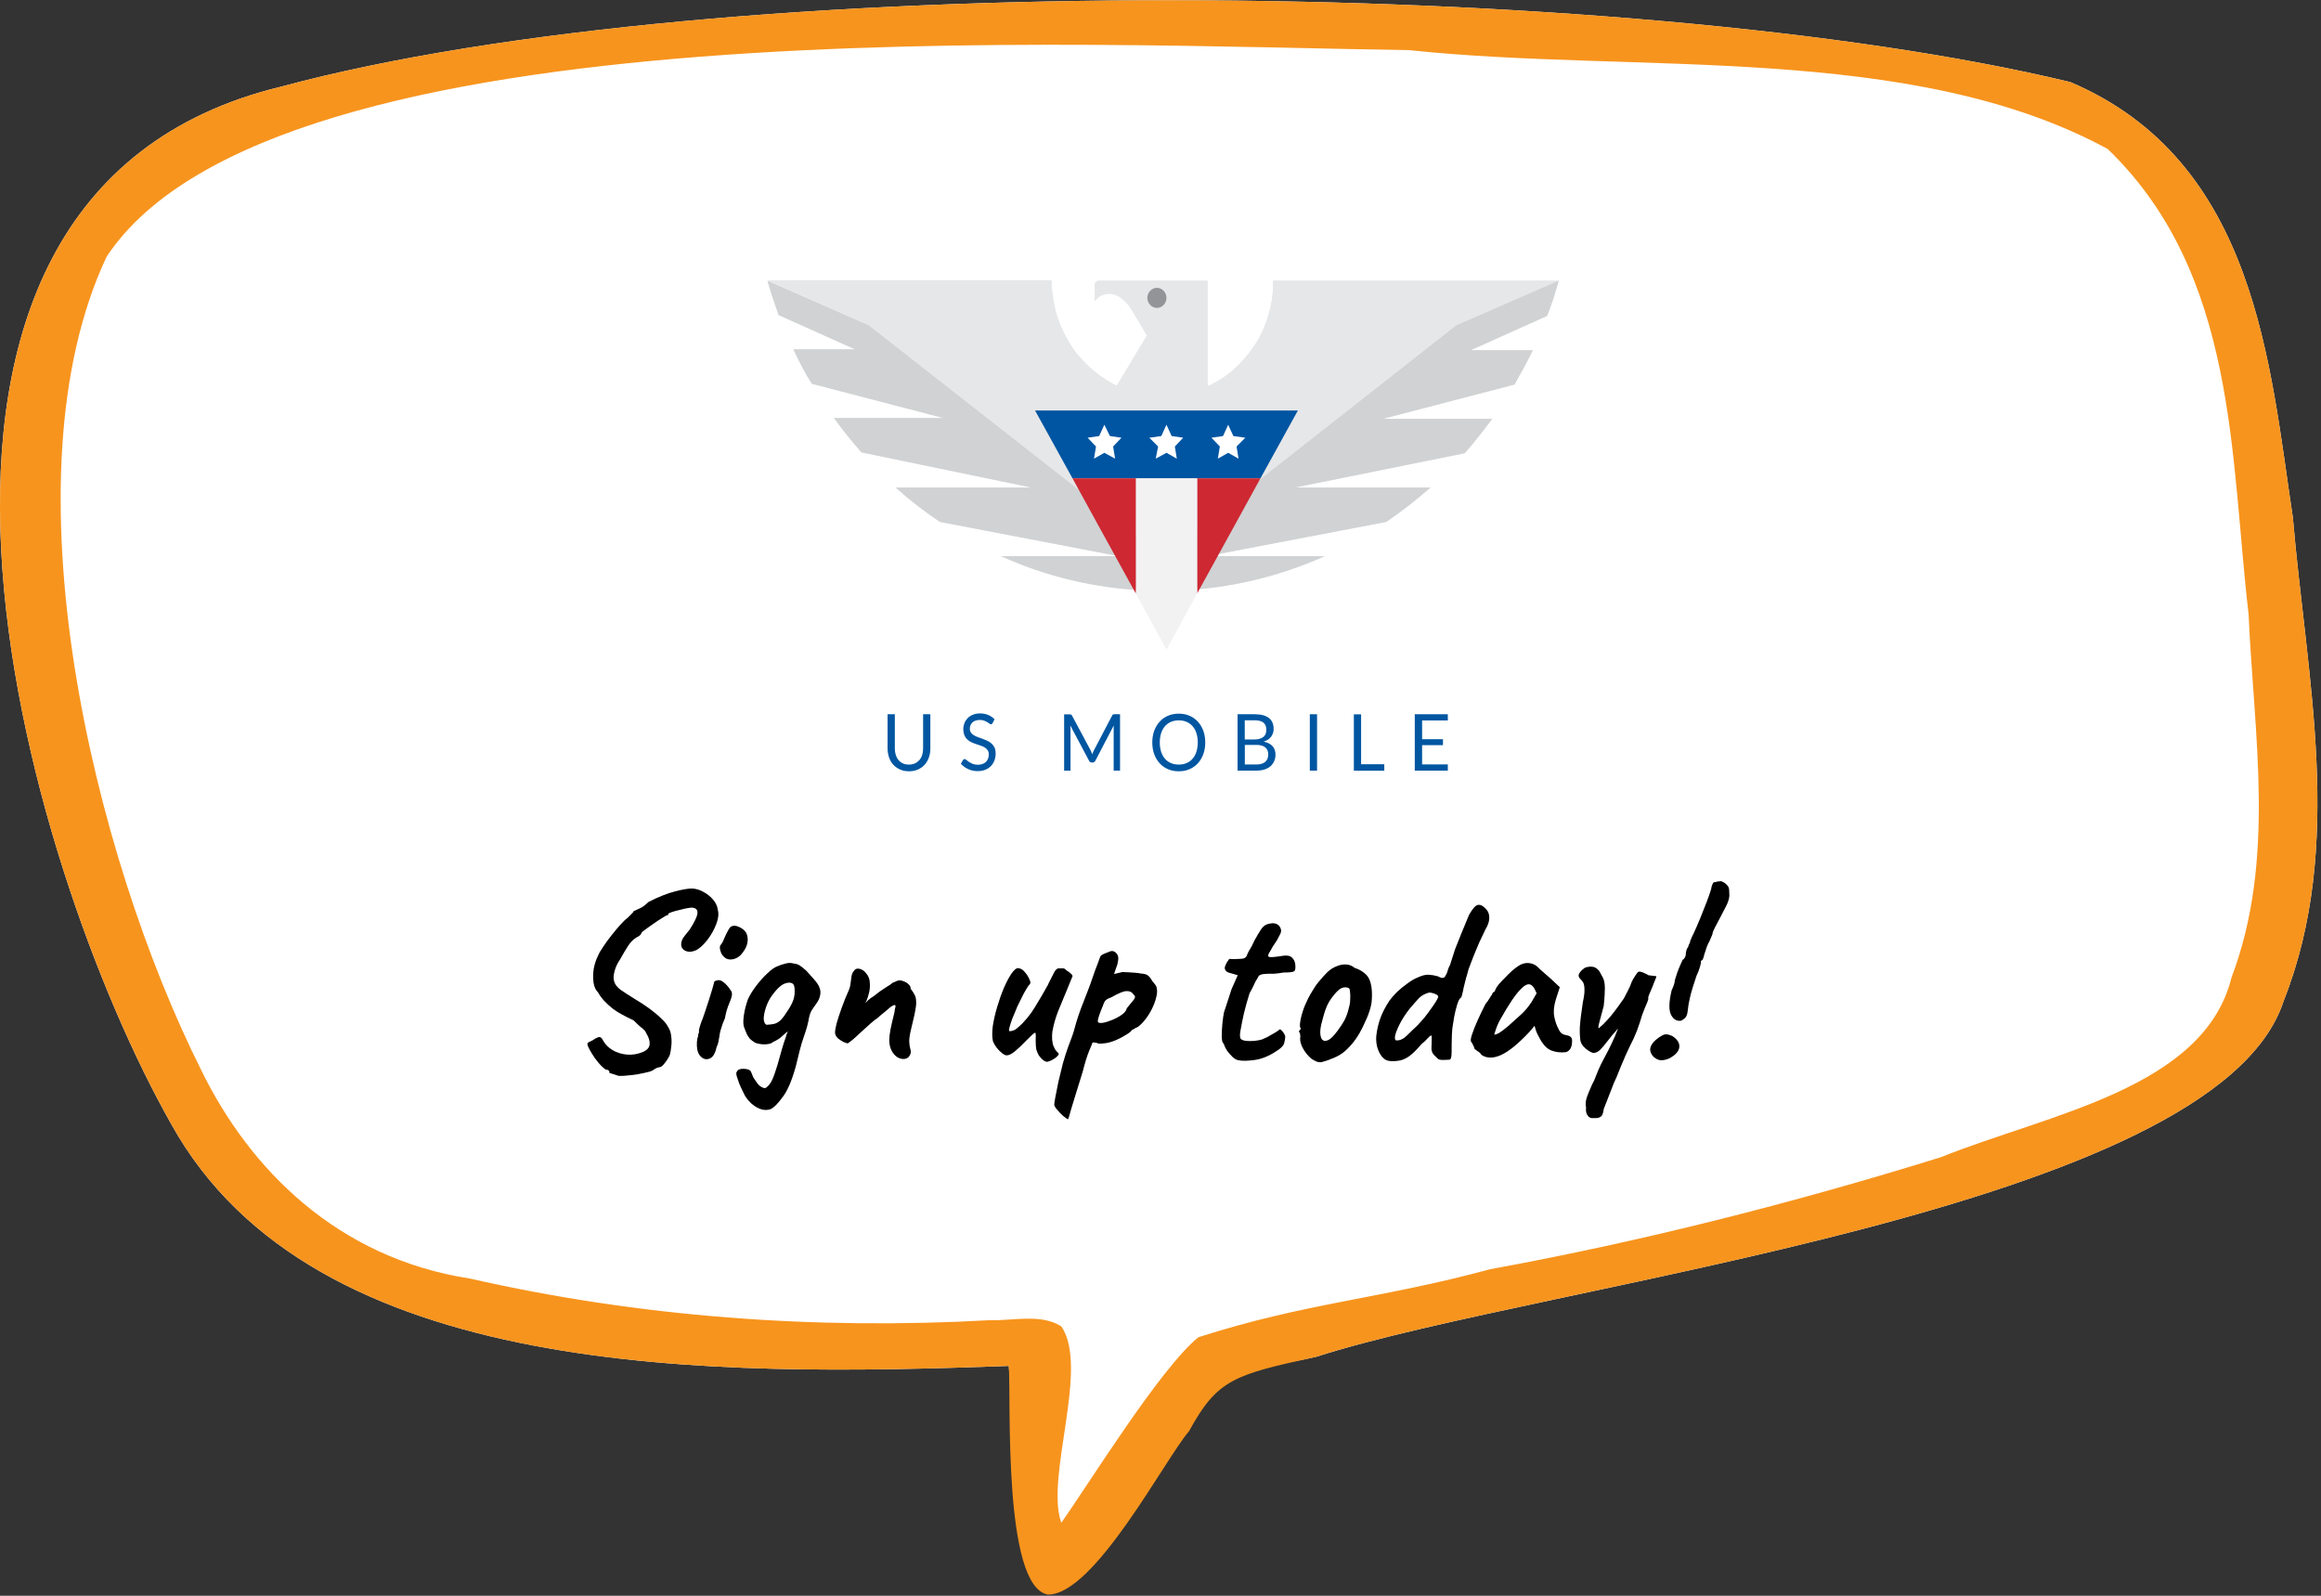 <svg width="432" height="297" viewBox="0 0 432 297" fill="none" xmlns="http://www.w3.org/2000/svg">
<rect x="0" y="0" width="432" height="297" fill="#333333" stroke="none"/>
<path d="M426.757 96.284C422.46 67.985 420.02 30.024 385.345 15.277C303.059 -4.516 133.728 -5.82 52.385 16.114C-32.161 36.486 4.64 161.202 31.919 209.293C58.479 257.04 132.739 256.216 187.761 254.222C188.21 260.561 189.558 285.007 197.957 286.57C206.611 286.73 209.35 274.47 213.737 269.448C219.142 255.403 229.772 255.871 244.894 252.548C287.788 238.712 412.309 225.246 425.02 186.362C436.519 157.361 429.287 126.072 426.757 96.284Z" fill="white"/>
<path d="M426.757 96.284C422.46 67.985 420.02 30.024 385.345 15.277C303.059 -4.516 133.728 -5.82 52.385 16.114C-32.161 36.486 4.64 161.202 31.919 209.293C58.479 257.04 132.739 256.216 187.761 254.222C188.21 260.561 186.623 295.211 195.022 296.775C203.676 296.935 216.923 271.399 221.31 266.377C226.6 256.653 229.772 255.871 244.894 252.548C287.788 238.712 412.309 225.246 425.02 186.362C436.519 157.361 429.287 126.072 426.757 96.284ZM415.349 181.918C410.213 202.634 381.288 207.312 361.225 215.386C333.827 223.88 305.949 230.994 277.353 236.226C256.886 241.777 243.049 242.448 223.047 248.886C215.935 254.647 202.508 276.415 197.538 283.407C194.483 274.951 202.823 254.542 197.538 246.861C193.75 244.436 188.495 245.851 184.078 245.716C151.829 247.525 118.965 245.125 87.524 237.974C62.791 234.17 46.426 217.565 37.458 199.175C17.336 159.048 0.463 88.874 19.851 47.761C51.098 0.556 203.002 8.508 262.291 9.332C304.527 13.813 355.551 7.794 392.292 27.722C416.486 51.048 415.094 85.132 418.523 114.316C419.511 136.817 423.643 160.032 415.349 181.918Z" fill="#F7941D"/>
<rect width="308" height="132" transform="translate(62 31.857)" fill="white"/>
<path d="M290.113 52.242L271.733 60.269C271.733 60.269 290.038 52.32 290.038 52.242H237.048H236.974C236.974 52.632 236.974 52.944 236.974 53.333C236.899 55.204 236.603 56.996 236.084 58.633C235.417 60.971 234.38 63.153 232.971 65.023C231.119 67.673 228.673 69.933 225.783 71.414C225.708 71.414 225.634 71.492 225.634 71.492C225.486 71.57 225.338 71.648 225.116 71.726H225.041C224.893 71.804 224.893 71.804 224.819 71.804C224.819 71.804 224.819 71.804 224.745 71.804V52.242H222.67H213.554H207.403H204.512C204.142 52.242 203.771 52.554 203.771 52.944V53.567V56.061C204.364 55.204 205.327 54.658 206.439 54.658C207.032 54.658 207.625 54.814 208.07 55.126C208.144 55.126 208.218 55.204 208.292 55.204C208.514 55.36 208.662 55.516 208.811 55.593C209.404 56.061 209.922 56.607 210.367 57.23L211.405 58.945L213.48 62.452L207.847 71.804C207.551 71.648 207.328 71.57 206.958 71.336C204.142 69.777 201.696 67.595 199.769 64.945C198.435 62.997 197.397 60.893 196.656 58.555C196.211 56.918 195.915 55.282 195.767 53.489C195.767 53.022 195.693 52.554 195.693 52.164H142.924L161.082 60.191L142.85 52.242C143.443 54.424 144.184 56.529 144.925 58.633L159.155 65.023H147.667C148.705 67.206 149.817 69.388 151.077 71.414L175.608 77.804H155.227C156.857 80.064 158.562 82.169 160.341 84.195L191.987 90.741H166.714C169.308 93.079 172.051 95.183 174.941 97.132L208.292 103.522H186.354C194.803 107.341 203.919 109.523 213.554 109.913H216.444H219.335C228.969 109.523 238.159 107.263 246.534 103.522H224.597L258.022 97.132C260.912 95.183 263.654 93.001 266.248 90.741H240.976L272.622 84.351C274.401 82.325 276.105 80.142 277.736 77.96H257.355L281.886 71.57C283.072 69.466 284.258 67.361 285.295 65.179H273.734L287.963 58.789C288.853 56.529 289.52 54.424 290.113 52.242Z" fill="#E6E7E8"/>
<ellipse cx="215.258" cy="55.906" rx="2.816" ry="2.962" fill="#929497"/>
<path fill-rule="evenodd" clip-rule="evenodd" d="M236.974 52.242H237.048H290.113C290.113 52.32 271.807 60.269 271.807 60.269L271.214 60.503L270.695 60.893L216.444 103.444L162.194 60.815L161.675 60.425L161.082 60.191L142.924 52.164H195.693C195.693 52.35 195.71 52.554 195.727 52.767C195.747 53 195.767 53.245 195.767 53.489C195.915 55.282 196.212 56.918 196.656 58.555C197.397 60.893 198.435 62.997 199.769 64.945C201.696 67.595 204.142 69.777 206.958 71.336C207.205 71.492 207.386 71.578 207.567 71.665C207.658 71.708 207.748 71.752 207.847 71.804L213.48 62.452L211.405 58.945L210.367 57.23C209.922 56.607 209.404 56.061 208.811 55.593C208.728 55.55 208.644 55.481 208.548 55.402C208.473 55.34 208.389 55.272 208.292 55.204C208.255 55.204 208.218 55.184 208.181 55.165C208.144 55.145 208.107 55.126 208.07 55.126C207.625 54.814 207.032 54.658 206.439 54.658C205.327 54.658 204.364 55.204 203.771 56.061V53.567V52.944C203.771 52.554 204.142 52.242 204.512 52.242H207.403H213.554H222.67H224.745V71.804H224.819C224.893 71.804 224.893 71.804 225.042 71.726H225.116C225.338 71.648 225.486 71.57 225.634 71.492C225.634 71.492 225.709 71.414 225.783 71.414C228.673 69.933 231.119 67.673 232.972 65.023C234.38 63.153 235.417 60.971 236.084 58.633C236.603 56.996 236.9 55.204 236.974 53.333V52.242ZM217.111 55.438C217.111 54.424 216.296 53.567 215.333 53.567C214.369 53.567 213.554 54.424 213.554 55.438C213.554 56.451 214.369 57.308 215.333 57.308C216.296 57.308 217.111 56.451 217.111 55.438Z" fill="#E6E7E8"/>
<path d="M290.113 52.242L271.733 60.269L271.14 60.503L270.621 60.893L216.444 103.444L162.119 60.893L161.601 60.503L161.008 60.269L142.85 52.242C143.443 54.424 144.184 56.529 144.925 58.633L159.155 65.023H147.667C148.705 67.206 149.817 69.388 151.077 71.414L175.608 77.804H155.227C156.857 80.064 158.562 82.169 160.341 84.195L191.987 90.741H166.714C169.308 93.079 172.051 95.183 174.941 97.132L208.292 103.522H186.354C194.803 107.341 203.919 109.523 213.554 109.913H216.444H219.335C228.969 109.523 238.159 107.263 246.534 103.522H224.597L258.022 97.132C260.912 95.183 263.654 93.001 266.248 90.741H240.976L272.622 84.351C274.401 82.325 276.105 80.142 277.736 77.96H257.355L281.886 71.57C283.072 69.466 284.258 67.361 285.295 65.179H273.734L287.963 58.789C288.853 56.529 289.52 54.424 290.113 52.242Z" fill="#D0D2D3"/>
<path d="M222.818 76.402H217.111H210.737H192.654L199.62 89.027H210.737H222.818H234.602L241.568 76.402H222.818Z" fill="#0055A2"/>
<path d="M234.602 89.027H222.818V110.459L229.339 98.613L234.602 89.027Z" fill="#CE2832"/>
<path d="M211.405 89.027V110.459L217.111 120.902L222.818 110.459V89.027H211.405Z" fill="#F2F2F2"/>
<path d="M210.737 89.027H199.62L204.882 98.613L211.405 110.459V89.027H210.737Z" fill="#CE2832"/>
<path d="M217.111 79.052L218.075 81.156L220.224 81.468L218.668 83.104L219.038 85.365L217.111 84.273L215.111 85.365L215.555 83.104L213.924 81.468L216.148 81.156L217.111 79.052Z" fill="white"/>
<path d="M228.599 79.052L229.562 81.156L231.786 81.468L230.155 83.104L230.526 85.365L228.599 84.273L226.672 85.365L227.043 83.104L225.486 81.468L227.636 81.156L228.599 79.052Z" fill="white"/>
<path d="M205.55 79.052L206.588 81.156L208.737 81.468L207.18 83.104L207.551 85.365L205.55 84.273L203.623 85.365L203.994 83.104L202.438 81.468L204.586 81.156L205.55 79.052Z" fill="white"/>
<path fill-rule="evenodd" clip-rule="evenodd" d="M184.62 134.743C184.664 134.696 184.709 134.649 184.753 134.571L185.109 133.87C184.768 133.511 184.368 133.246 183.908 133.059C183.449 132.872 182.945 132.779 182.382 132.779C181.892 132.779 181.448 132.872 181.062 133.028C180.677 133.184 180.351 133.402 180.099 133.667C179.847 133.932 179.639 134.244 179.506 134.587C179.373 134.93 179.298 135.288 179.298 135.662C179.298 136.13 179.373 136.519 179.506 136.831C179.639 137.158 179.817 137.423 180.04 137.626C180.262 137.844 180.514 138.016 180.796 138.14C181.077 138.265 181.374 138.39 181.67 138.483C181.896 138.567 182.122 138.641 182.341 138.713L182.341 138.713L182.342 138.713L182.343 138.713L182.344 138.713L182.346 138.714L182.346 138.714L182.346 138.714C182.413 138.736 182.479 138.758 182.545 138.779C182.826 138.873 183.078 138.982 183.301 139.122C183.523 139.263 183.701 139.434 183.834 139.637C183.968 139.839 184.042 140.104 184.042 140.416C184.042 140.697 183.997 140.962 183.908 141.195C183.819 141.429 183.686 141.632 183.508 141.803C183.33 141.975 183.123 142.099 182.871 142.193C182.619 142.286 182.337 142.333 182.011 142.333C181.626 142.333 181.299 142.271 181.033 142.162C180.766 142.053 180.544 141.928 180.351 141.803C180.158 141.679 179.995 141.554 179.877 141.445C179.743 141.336 179.639 141.273 179.536 141.273C179.476 141.273 179.417 141.305 179.358 141.336L179.358 141.336C179.343 141.351 179.326 141.367 179.31 141.382L179.31 141.382C179.277 141.414 179.244 141.445 179.224 141.476L178.839 142.146C179.224 142.567 179.669 142.894 180.203 143.144C180.736 143.393 181.314 143.518 181.967 143.518C182.5 143.518 182.974 143.44 183.389 143.268C183.805 143.097 184.16 142.863 184.442 142.567C184.724 142.271 184.946 141.928 185.094 141.523C185.242 141.117 185.316 140.681 185.316 140.229C185.316 139.808 185.242 139.434 185.109 139.138C184.961 138.842 184.783 138.592 184.56 138.39C184.323 138.187 184.071 138.016 183.79 137.875C183.508 137.751 183.212 137.626 182.915 137.517C182.619 137.408 182.322 137.299 182.041 137.205C181.744 137.096 181.492 136.987 181.27 136.847C181.033 136.706 180.855 136.535 180.721 136.348C180.588 136.145 180.514 135.912 180.514 135.615C180.514 135.382 180.558 135.179 180.632 134.976C180.721 134.774 180.84 134.602 180.988 134.462C181.136 134.322 181.329 134.197 181.566 134.119C181.803 134.041 182.07 133.994 182.367 133.994C182.678 133.994 182.96 134.041 183.182 134.119C183.404 134.213 183.597 134.306 183.76 134.4C183.923 134.509 184.056 134.602 184.16 134.68C184.264 134.758 184.368 134.805 184.442 134.805C184.516 134.805 184.575 134.774 184.62 134.743ZM170.286 142.084C169.96 142.224 169.59 142.302 169.175 142.302C168.76 142.302 168.389 142.224 168.078 142.099C167.752 141.944 167.47 141.741 167.248 141.476C167.025 141.211 166.847 140.884 166.729 140.525C166.61 140.151 166.551 139.746 166.551 139.309V132.934H165.202V139.309C165.202 139.917 165.306 140.478 165.484 140.993C165.662 141.507 165.928 141.959 166.269 142.333C166.625 142.707 167.04 143.003 167.529 143.222C168.018 143.44 168.567 143.549 169.189 143.549C169.812 143.549 170.36 143.44 170.85 143.222C171.339 143.003 171.754 142.707 172.095 142.333C172.436 141.959 172.702 141.507 172.88 140.993C173.073 140.478 173.162 139.917 173.162 139.309V132.934H171.813V139.309C171.813 139.761 171.754 140.167 171.635 140.525C171.517 140.899 171.339 141.211 171.116 141.476C170.879 141.725 170.612 141.944 170.286 142.084ZM203.222 140.19L203.222 140.19C203.248 140.256 203.274 140.323 203.296 140.385C203.341 140.245 203.385 140.12 203.444 139.995C203.489 139.871 203.548 139.746 203.622 139.621L207.002 133.168C207.061 133.059 207.12 132.981 207.195 132.966C207.254 132.934 207.358 132.934 207.476 132.934H208.469V143.424H207.284V135.709V135.382C207.284 135.319 207.287 135.261 207.291 135.202C207.295 135.144 207.298 135.085 207.298 135.023L203.874 141.585C203.756 141.803 203.593 141.912 203.385 141.912H203.192C202.985 141.912 202.822 141.803 202.703 141.585L199.205 135.008C199.22 135.132 199.235 135.257 199.235 135.382C199.235 135.446 199.239 135.506 199.243 135.564V135.564V135.564V135.564V135.564V135.565V135.565V135.565V135.565V135.565V135.565C199.246 135.619 199.25 135.672 199.25 135.725V143.44H198.064V132.95H199.057C199.176 132.95 199.264 132.966 199.339 132.981C199.398 133.012 199.472 133.075 199.531 133.184L202.985 139.637C203.029 139.746 203.089 139.871 203.148 139.995C203.17 140.057 203.196 140.123 203.222 140.189L203.222 140.189L203.222 140.19ZM223.974 140.354C224.211 139.699 224.329 138.967 224.329 138.187C224.329 137.392 224.211 136.675 223.974 136.021C223.737 135.366 223.396 134.805 222.966 134.322C222.536 133.854 222.017 133.48 221.409 133.215C220.802 132.95 220.12 132.825 219.394 132.825C218.667 132.825 218 132.95 217.393 133.215C216.785 133.48 216.266 133.839 215.836 134.322C215.406 134.805 215.065 135.366 214.828 136.021C214.591 136.675 214.472 137.408 214.472 138.187C214.472 138.982 214.591 139.699 214.828 140.354C215.065 141.008 215.406 141.569 215.836 142.053C216.266 142.536 216.785 142.894 217.393 143.159C217.985 143.424 218.667 143.549 219.394 143.549C220.135 143.549 220.802 143.424 221.409 143.159C222.017 142.894 222.536 142.52 222.966 142.053C223.396 141.569 223.737 141.008 223.974 140.354ZM222.936 138.187C222.936 137.548 222.847 136.971 222.684 136.457C222.521 135.943 222.284 135.506 221.973 135.163C221.661 134.805 221.291 134.54 220.861 134.353C220.431 134.166 219.942 134.072 219.394 134.072C218.86 134.072 218.371 134.166 217.941 134.353C217.511 134.54 217.126 134.82 216.829 135.163C216.518 135.522 216.281 135.958 216.118 136.457C215.955 136.971 215.866 137.548 215.866 138.187C215.866 138.826 215.955 139.403 216.118 139.917C216.281 140.432 216.518 140.853 216.829 141.211C217.141 141.569 217.511 141.834 217.941 142.022C218.371 142.209 218.86 142.302 219.394 142.302C219.927 142.302 220.416 142.209 220.861 142.022C221.291 141.834 221.676 141.569 221.973 141.211C222.284 140.853 222.521 140.432 222.684 139.917C222.847 139.403 222.936 138.826 222.936 138.187ZM230.347 132.934V143.424H233.905C234.453 143.424 234.957 143.346 235.387 143.206C235.817 143.066 236.188 142.863 236.484 142.598C236.78 142.333 237.003 142.006 237.166 141.647C237.329 141.289 237.403 140.884 237.403 140.432C237.403 139.793 237.21 139.263 236.84 138.857C236.469 138.452 235.921 138.187 235.194 138.031C235.521 137.938 235.787 137.798 236.025 137.642C236.247 137.486 236.454 137.299 236.603 137.096C236.751 136.894 236.869 136.66 236.944 136.426C237.018 136.192 237.062 135.943 237.062 135.678C237.062 135.241 236.988 134.867 236.855 134.524C236.721 134.181 236.499 133.901 236.217 133.667C235.936 133.433 235.565 133.246 235.12 133.122C234.676 132.997 234.142 132.934 233.534 132.934H230.347ZM231.696 137.626H233.475C233.86 137.626 234.187 137.579 234.468 137.501C234.75 137.408 234.972 137.299 235.165 137.143C235.343 136.987 235.491 136.8 235.565 136.582C235.654 136.364 235.698 136.114 235.698 135.849C235.698 135.241 235.521 134.789 235.165 134.493C234.809 134.213 234.261 134.057 233.519 134.057H231.681V137.626H231.696ZM231.696 142.286V138.639H233.846C234.587 138.639 235.135 138.795 235.506 139.107C235.876 139.419 236.054 139.839 236.054 140.385C236.054 140.665 236.025 140.915 235.936 141.149C235.847 141.382 235.713 141.585 235.535 141.757C235.357 141.928 235.135 142.053 234.854 142.146C234.572 142.24 234.246 142.286 233.86 142.286H231.696Z" fill="#0056A1"/>
<path d="M245.14 143.425H243.791V132.934H245.14V143.425Z" fill="#0056A1"/>
<path d="M253.337 142.24H257.651V143.44H251.989V132.95H253.337V142.24Z" fill="#0056A1"/>
<path d="M269.479 132.934V134.088H264.691V137.58H268.575V138.686H264.691V142.271H269.479V143.425H263.328V132.934H269.479Z" fill="#0056A1"/>
<path d="M312.946 189.96C312.14 190.112 311.507 189.763 311.046 188.915C310.586 188.036 310.615 186.505 311.133 184.323C311.305 183.96 311.449 183.611 311.564 183.278C311.679 182.914 311.737 182.626 311.737 182.414C311.852 182.02 311.996 181.565 312.169 181.05C312.37 180.505 312.571 180.005 312.773 179.55C312.974 179.065 313.118 178.747 313.205 178.596C313.32 178.596 313.435 178.489 313.55 178.277C313.694 178.065 313.766 177.853 313.766 177.641C313.766 177.399 313.809 177.126 313.895 176.823C314.01 176.52 314.126 176.308 314.241 176.186C314.241 176.035 314.298 175.868 314.413 175.686C314.528 175.504 314.586 175.353 314.586 175.232C314.586 175.11 314.615 175.004 314.672 174.913C314.759 174.823 314.802 174.716 314.802 174.595C315.061 174.11 315.392 173.398 315.795 172.459C316.226 171.489 316.644 170.474 317.047 169.413C317.478 168.352 317.838 167.413 318.126 166.595C318.414 165.776 318.557 165.276 318.557 165.095C318.615 164.852 318.701 164.625 318.816 164.413C318.932 164.201 319.104 164.125 319.334 164.185C319.45 164.094 319.622 164.049 319.852 164.049C320.083 164.019 320.255 164.004 320.37 164.004C320.37 164.004 320.5 164.064 320.759 164.185C321.018 164.307 321.248 164.488 321.45 164.731C321.68 164.943 321.809 165.231 321.838 165.595C321.867 165.958 321.881 166.322 321.881 166.686C321.853 167.261 321.651 167.913 321.277 168.64C320.903 169.368 320.486 170.171 320.025 171.05C319.737 171.625 319.45 172.171 319.162 172.686C318.903 173.201 318.773 173.519 318.773 173.641C318.773 173.762 318.716 173.944 318.601 174.186C318.485 174.429 318.356 174.732 318.212 175.095C318.039 175.398 317.867 175.762 317.694 176.186C317.55 176.611 317.421 177.005 317.306 177.368C317.19 177.702 317.133 177.914 317.133 178.005C317.104 178.126 317.061 178.247 317.003 178.368C316.975 178.489 316.903 178.611 316.788 178.732C316.672 178.732 316.6 178.823 316.572 179.005C316.572 179.156 316.572 179.232 316.572 179.232C316.572 179.353 316.5 179.641 316.356 180.096C316.241 180.52 316.039 181.035 315.752 181.641C315.205 183.247 314.816 184.535 314.586 185.505C314.356 186.445 314.212 187.248 314.154 187.914C314.097 188.642 313.938 189.142 313.679 189.415C313.42 189.657 313.176 189.839 312.946 189.96ZM310.658 197.006C310.053 197.248 309.55 197.355 309.147 197.324C308.744 197.324 308.298 197.127 307.809 196.733C307.233 196.127 307.032 195.521 307.204 194.915C307.406 194.279 307.924 193.672 308.758 193.097C309.334 192.703 309.751 192.506 310.01 192.506C310.298 192.475 310.715 192.581 311.262 192.824C312.241 193.46 312.672 194.172 312.557 194.96C312.442 195.718 311.809 196.4 310.658 197.006Z" fill="black"/>
<path d="M296.377 208.098C296.262 208.128 296.09 208.083 295.859 207.961C295.658 207.84 295.485 207.628 295.341 207.325C295.197 207.022 295.154 206.628 295.212 206.143C295.097 205.719 295.111 205.188 295.255 204.552C295.428 203.946 295.787 203.037 296.334 201.825C296.622 201.34 296.881 200.764 297.111 200.097C297.37 199.43 297.658 198.764 297.975 198.097C298.118 197.824 298.363 197.355 298.708 196.688C299.082 196.021 299.485 195.233 299.917 194.324C300.378 193.385 300.795 192.415 301.169 191.415C300.421 192.233 299.773 193.006 299.226 193.733C298.708 194.43 298.234 194.991 297.802 195.415C297.399 195.809 296.967 195.991 296.507 195.96C296.133 195.87 295.687 195.612 295.169 195.188C294.651 194.763 294.32 194.294 294.176 193.778C294.061 193.112 294.017 192.263 294.046 191.233C294.104 190.202 294.291 188.642 294.607 186.551C294.838 185.52 294.938 184.732 294.91 184.187C294.91 183.611 294.838 183.187 294.694 182.914C294.55 182.641 294.363 182.399 294.133 182.187C293.758 181.823 293.73 181.429 294.046 181.005C294.363 180.581 294.723 180.262 295.125 180.05C295.73 179.899 296.205 179.868 296.55 179.959C296.924 180.02 297.298 180.277 297.672 180.732C297.903 181.126 298.133 181.55 298.363 182.005C298.593 182.459 298.708 183.111 298.708 183.96C298.708 184.323 298.694 184.732 298.665 185.187C298.636 185.611 298.608 186.005 298.579 186.369C298.55 186.733 298.521 187.02 298.493 187.233C298.205 188.354 297.946 189.324 297.716 190.142C297.485 190.96 297.442 191.369 297.586 191.369C298.162 190.884 298.651 190.415 299.054 189.96C299.485 189.505 299.946 188.96 300.435 188.324C300.924 187.687 301.529 186.854 302.248 185.823C302.507 185.308 302.766 184.808 303.025 184.323C303.284 183.838 303.5 183.338 303.673 182.823C303.845 182.429 304.076 182.02 304.363 181.596C304.651 181.141 304.853 180.899 304.968 180.868C305.112 180.808 305.313 180.823 305.572 180.914C305.831 181.005 306.076 181.111 306.306 181.232C306.565 181.323 306.694 181.399 306.694 181.459C306.723 181.49 306.867 181.52 307.126 181.55C307.385 181.581 307.644 181.611 307.903 181.641C308.162 181.641 308.292 181.687 308.292 181.778C308.292 181.838 308.205 182.065 308.033 182.459C307.889 182.853 307.716 183.293 307.515 183.778C307.313 184.263 307.126 184.702 306.953 185.096C306.81 185.46 306.752 185.672 306.781 185.732C306.838 185.793 306.795 186.02 306.651 186.414C306.507 186.778 306.335 187.187 306.133 187.642C305.961 188.096 305.802 188.505 305.658 188.869C305.371 189.869 305.04 190.869 304.666 191.869C304.291 192.839 303.845 193.809 303.327 194.779C303.155 195.142 302.896 195.703 302.55 196.461C302.234 197.218 301.917 197.961 301.601 198.688C301.313 199.446 301.083 200.021 300.91 200.415C300.795 200.658 300.622 201.037 300.392 201.552C300.19 202.097 299.96 202.688 299.701 203.325C299.471 203.961 299.241 204.552 299.011 205.098C298.78 205.673 298.608 206.113 298.493 206.416C298.435 206.992 298.305 207.416 298.104 207.689C297.845 207.961 297.485 208.098 297.025 208.098C296.593 208.098 296.377 208.098 296.377 208.098Z" fill="black"/>
<path d="M275.73 196.324C275.615 196.082 275.356 195.839 274.953 195.597C274.579 195.354 274.392 195.172 274.392 195.051C274.392 194.93 274.32 194.748 274.176 194.506C274.061 194.233 273.946 194.036 273.831 193.915C273.687 193.733 273.73 193.294 273.961 192.597C274.191 191.869 274.536 190.99 274.997 189.96C275.457 188.93 275.961 187.884 276.507 186.823C276.738 186.581 276.968 186.263 277.198 185.869C277.428 185.475 277.601 185.217 277.716 185.096C277.716 184.975 277.759 184.869 277.846 184.778C277.932 184.657 278.033 184.596 278.148 184.596L278.493 183.869C278.551 183.747 278.723 183.505 279.011 183.141C279.328 182.778 279.702 182.384 280.134 181.959C280.565 181.505 280.997 181.081 281.429 180.687C281.889 180.293 282.263 180.005 282.551 179.823C283.155 179.399 283.774 179.202 284.407 179.232C285.069 179.262 285.63 179.474 286.091 179.868C286.177 179.959 286.364 180.141 286.652 180.414C286.968 180.687 287.314 180.99 287.688 181.323C288.091 181.656 288.436 181.959 288.724 182.232L290.321 183.732L289.587 186.005C289.213 187.217 289.112 188.278 289.285 189.187C289.458 190.096 289.731 190.884 290.105 191.551C290.249 191.884 290.436 192.142 290.666 192.324C290.926 192.506 291.256 192.627 291.659 192.687C291.89 192.718 292.105 192.809 292.307 192.96C292.508 193.112 292.609 193.354 292.609 193.687C292.609 194.415 292.48 194.945 292.221 195.279C291.99 195.582 291.731 195.763 291.444 195.824C290.494 195.945 289.587 195.839 288.724 195.506C287.861 195.172 287.084 194.309 286.393 192.915C286.278 192.733 286.119 192.4 285.918 191.915C285.745 191.399 285.645 191.066 285.616 190.915C285.501 191.066 285.342 191.263 285.141 191.506C284.968 191.718 284.796 191.915 284.623 192.096C282.58 194.278 280.824 195.703 279.357 196.37C277.918 197.006 276.709 196.991 275.73 196.324ZM278.105 192.551C278.306 192.581 278.623 192.475 279.054 192.233C279.486 191.96 280.062 191.521 280.781 190.915C281.76 190.036 282.565 189.308 283.198 188.733C283.832 188.157 284.45 187.414 285.055 186.505L286.004 184.869C285.717 184.172 285.458 183.717 285.227 183.505C284.997 183.293 284.767 183.187 284.537 183.187C284.163 183.187 283.716 183.444 283.198 183.96C282.68 184.444 282.091 185.172 281.429 186.141C280.795 187.081 280.076 188.263 279.27 189.687C278.896 190.354 278.608 191.005 278.407 191.642C278.205 192.248 278.105 192.551 278.105 192.551Z" fill="black"/>
<path d="M269.715 197.233C269.284 197.264 268.881 197.279 268.507 197.279C268.161 197.279 267.888 197.218 267.687 197.097C267.169 196.642 266.823 196.279 266.651 196.006C266.507 195.733 266.435 195.43 266.435 195.097C266.463 194.672 266.478 194.248 266.478 193.824C266.478 193.369 266.478 193.021 266.478 192.778C266.363 192.657 266.133 192.794 265.787 193.187C265.442 193.581 265.039 193.96 264.578 194.324C263.686 195.385 262.895 196.157 262.204 196.642C261.514 197.097 260.88 197.354 260.305 197.415C259.729 197.506 259.154 197.521 258.578 197.461C258.06 197.4 257.6 197.127 257.197 196.642C256.823 196.157 256.535 195.566 256.333 194.869C256.161 194.172 256.103 193.491 256.161 192.824C256.305 191.581 256.564 190.46 256.938 189.46C257.312 188.43 257.873 187.354 258.621 186.232C258.967 185.748 259.427 185.217 260.003 184.641C260.607 184.066 261.255 183.535 261.945 183.05C262.636 182.535 263.255 182.172 263.801 181.959C264.636 181.565 265.327 181.384 265.873 181.414C266.449 181.444 267.01 181.535 267.557 181.687C267.96 181.899 268.277 182.005 268.507 182.005C268.766 182.005 268.953 181.853 269.068 181.55C269.241 181.308 269.37 181.005 269.456 180.641C269.543 180.277 269.687 179.929 269.888 179.596L270.838 176.641C271.154 175.823 271.528 174.883 271.96 173.822C272.392 172.762 272.881 171.58 273.428 170.277C274.09 169.095 274.651 168.474 275.111 168.413C275.601 168.352 276.104 168.625 276.622 169.231C276.968 169.595 277.155 170.049 277.183 170.595C277.241 171.11 277.112 171.716 276.795 172.413C276.594 172.747 276.378 173.171 276.147 173.686C275.917 174.171 275.644 174.747 275.327 175.413C275.011 176.201 274.68 176.989 274.334 177.777C274.018 178.565 273.687 179.429 273.342 180.368C273.226 180.853 273.068 181.414 272.867 182.05C272.694 182.687 272.55 183.263 272.435 183.778C272.349 184.263 272.248 184.717 272.133 185.141C272.046 185.535 271.946 185.732 271.831 185.732C271.6 185.945 271.385 186.399 271.183 187.096C270.982 187.763 270.809 188.475 270.665 189.233C270.55 189.99 270.449 190.612 270.363 191.096C270.305 191.46 270.262 191.975 270.233 192.642C270.205 193.278 270.19 193.9 270.19 194.506C270.19 195.082 270.19 195.476 270.19 195.688C270.19 196.263 270.147 196.673 270.061 196.915C270.003 197.127 269.888 197.233 269.715 197.233ZM259.96 193.642C260.621 193.642 261.24 193.354 261.816 192.778C262.42 192.172 263.082 191.536 263.801 190.869C264.233 190.415 264.679 189.915 265.14 189.369C265.6 188.793 266.017 188.233 266.392 187.687C266.794 187.142 267.111 186.672 267.341 186.278C267.571 185.884 267.687 185.626 267.687 185.505C267.687 185.354 267.571 185.217 267.341 185.096C267.14 184.975 266.895 184.884 266.607 184.823C266.32 184.732 266.061 184.717 265.83 184.778C265.14 184.99 264.578 185.308 264.147 185.732C263.744 186.157 263.154 186.823 262.377 187.733C261.6 188.733 260.981 189.687 260.521 190.596C260.06 191.506 259.772 192.248 259.657 192.824C259.571 193.369 259.672 193.642 259.96 193.642Z" fill="black"/>
<path d="M245.917 197.688C245.543 197.718 245.24 197.673 245.01 197.552C244.78 197.461 244.492 197.309 244.147 197.097C243.514 196.582 242.981 195.945 242.55 195.188C242.147 194.43 241.96 193.794 241.988 193.278C242.046 193.006 242.046 192.763 241.988 192.551C241.96 192.339 241.945 192.233 241.945 192.233C241.773 192.081 241.715 191.99 241.773 191.96C241.83 191.9 241.873 191.809 241.902 191.687C242.132 191.627 242.161 191.46 241.988 191.187C241.902 190.945 241.945 190.399 242.118 189.551C242.319 188.672 242.578 187.854 242.895 187.096C243.039 186.763 243.24 186.323 243.499 185.778C243.787 185.232 244.104 184.687 244.449 184.141C244.794 183.566 245.111 183.111 245.399 182.778C246.032 182.02 246.593 181.399 247.082 180.914C247.6 180.429 248.176 180.065 248.809 179.823C249.384 179.58 249.96 179.474 250.536 179.505C251.14 179.535 251.672 179.747 252.133 180.141C252.824 180.353 253.442 180.687 253.989 181.141C254.536 181.565 254.91 182.172 255.111 182.96C255.342 183.838 255.414 184.884 255.327 186.096C255.27 187.278 254.78 188.808 253.86 190.687C253.313 191.869 252.766 192.824 252.219 193.551C251.701 194.279 251.068 194.976 250.32 195.642C249.773 196.127 249.068 196.551 248.205 196.915C247.341 197.279 246.579 197.536 245.917 197.688ZM249.672 190.824C250.046 190.278 250.334 189.748 250.536 189.233C250.766 188.718 250.982 188.005 251.183 187.096C251.269 186.763 251.313 186.354 251.313 185.869C251.341 185.384 251.327 184.945 251.269 184.551C251.241 184.126 251.14 183.899 250.967 183.869C250.593 183.717 250.205 183.717 249.802 183.869C249.428 183.99 248.982 184.354 248.464 184.96C248.003 185.505 247.629 186.02 247.341 186.505C247.082 186.96 246.838 187.52 246.607 188.187C246.406 188.824 246.176 189.657 245.917 190.687C245.686 191.687 245.672 192.491 245.874 193.097C246.104 193.703 246.535 193.869 247.169 193.597C247.802 193.324 248.636 192.4 249.672 190.824Z" fill="black"/>
<path d="M230.46 197.324C230.144 197.264 229.799 197.067 229.424 196.733C229.05 196.37 228.705 195.976 228.388 195.551C228.101 195.097 227.914 194.718 227.827 194.415C227.827 194.354 227.784 194.278 227.698 194.188C227.64 194.097 227.611 194.051 227.611 194.051C227.496 193.96 227.424 193.566 227.396 192.869C227.396 192.142 227.439 191.339 227.525 190.46C227.611 189.581 227.712 188.884 227.827 188.369C227.971 187.884 228.187 187.233 228.475 186.414C228.762 185.566 229.007 184.808 229.209 184.141L230.374 181.505L228.647 181.005C228.446 180.944 228.273 180.823 228.129 180.641C228.014 180.459 227.957 180.308 227.957 180.187C227.957 179.944 228.086 179.596 228.345 179.141C228.604 178.686 228.791 178.459 228.906 178.459C229.05 178.489 229.309 178.505 229.683 178.505C230.086 178.505 230.475 178.489 230.849 178.459C231.223 178.429 231.453 178.399 231.54 178.368C231.655 178.308 231.77 178.232 231.885 178.141C232 178.02 232.086 177.853 232.144 177.641C232.288 177.308 232.417 177.05 232.532 176.868C232.648 176.686 232.806 176.414 233.007 176.05C233.209 175.656 233.367 175.323 233.482 175.05C233.626 174.777 233.842 174.398 234.13 173.913C234.274 173.701 234.432 173.444 234.605 173.141C234.777 172.838 234.993 172.58 235.252 172.368C235.511 172.125 235.928 171.959 236.504 171.868C237.108 171.747 237.626 171.883 238.058 172.277C238.288 172.58 238.418 172.868 238.446 173.141C238.475 173.413 238.36 173.762 238.101 174.186C237.871 174.701 237.597 175.171 237.281 175.595C236.993 175.989 236.72 176.444 236.461 176.959C236 177.626 235.914 178.005 236.202 178.095C236.49 178.186 237.295 178.126 238.619 177.914C239.454 177.762 240.058 177.853 240.432 178.186C240.806 178.52 241.022 178.944 241.08 179.459C241.166 180.187 241.094 180.626 240.864 180.777C240.634 180.929 239.972 181.005 238.878 181.005C238.187 181.126 237.597 181.202 237.108 181.232C236.619 181.232 236.259 181.232 236.029 181.232C235.655 181.262 235.41 181.278 235.295 181.278C235.18 181.278 235.007 181.308 234.777 181.368C234.547 181.429 234.374 181.535 234.259 181.687C234.173 181.808 234.072 181.99 233.957 182.232C233.842 182.353 233.669 182.672 233.439 183.187C233.209 183.702 232.921 184.263 232.576 184.869C232.173 186.142 231.827 187.369 231.54 188.551C231.281 189.702 231.05 190.854 230.849 192.006C230.763 192.581 230.777 193.006 230.892 193.278C231.036 193.521 231.41 193.672 232.014 193.733C232.331 193.763 232.791 193.763 233.396 193.733C234 193.672 234.504 193.581 234.907 193.46C235.223 193.309 235.554 193.157 235.9 193.006C236.245 192.824 236.561 192.642 236.849 192.46C237.108 192.309 237.367 192.157 237.626 192.006C237.885 191.824 238.015 191.733 238.015 191.733C238.159 191.49 238.36 191.536 238.619 191.869C238.907 192.172 239.108 192.506 239.223 192.869C239.223 193.233 239.152 193.672 239.008 194.188C238.864 194.672 238.331 195.188 237.41 195.733C236.115 196.582 234.82 197.097 233.525 197.279C232.23 197.461 231.209 197.476 230.46 197.324Z" fill="black"/>
<path d="M198.77 208.325C198.569 208.234 198.252 208.007 197.82 207.643C197.417 207.279 197.043 206.885 196.698 206.461C196.381 206.067 196.223 205.779 196.223 205.597C196.223 205.416 196.295 204.931 196.439 204.143C196.583 203.385 196.77 202.446 197 201.324C197.259 200.233 197.533 199.112 197.82 197.96C198.137 196.839 198.453 195.839 198.77 194.96C198.828 194.809 199.015 194.309 199.331 193.46C199.677 192.581 200.008 191.521 200.324 190.278C200.554 189.49 200.856 188.596 201.231 187.596C201.605 186.596 201.993 185.596 202.396 184.596C202.799 183.565 203.13 182.656 203.389 181.868C203.648 181.08 203.936 180.293 204.252 179.505C204.569 178.686 204.742 178.217 204.77 178.095C204.828 177.914 204.986 177.762 205.245 177.641C205.533 177.489 205.821 177.368 206.109 177.277C206.396 177.156 206.583 177.08 206.67 177.05C207.188 176.898 207.634 177.126 208.008 177.732C208.152 178.004 208.181 178.383 208.094 178.868C208.037 179.323 207.893 179.823 207.663 180.368L207.36 181.277L208.914 180.914C209.173 180.914 209.533 180.929 209.994 180.959C210.454 180.99 210.9 181.02 211.332 181.05C211.792 181.08 212.109 181.126 212.282 181.187C212.972 181.217 213.447 181.353 213.706 181.596C213.994 181.838 214.238 182.156 214.44 182.55C214.584 182.702 214.757 182.914 214.958 183.187C215.159 183.429 215.275 183.672 215.303 183.914C215.418 184.429 215.375 185.035 215.174 185.732C215.001 186.429 214.728 187.142 214.354 187.869C214.008 188.566 213.591 189.217 213.102 189.824C212.641 190.399 212.195 190.839 211.764 191.142C211.476 191.263 211.217 191.399 210.987 191.551C210.756 191.672 210.641 191.733 210.641 191.733C210.612 191.884 210.31 192.142 209.735 192.506C209.188 192.869 208.54 193.218 207.792 193.551C207.073 193.854 206.425 194.051 205.85 194.142C205.648 194.172 205.36 194.203 204.986 194.233C204.612 194.263 204.324 194.218 204.123 194.097C203.806 194.036 203.59 194.006 203.475 194.006C203.36 194.006 203.303 194.066 203.303 194.187C203.274 194.248 203.072 194.733 202.698 195.642C202.324 196.551 201.936 197.809 201.533 199.415C200.986 201.173 200.54 202.612 200.195 203.734C199.849 204.885 199.576 205.779 199.374 206.416C199.202 207.052 199.072 207.507 198.986 207.779C198.9 208.082 198.828 208.264 198.77 208.325ZM204.339 190.187C204.425 190.369 204.727 190.43 205.245 190.369C205.763 190.278 206.353 190.096 207.015 189.824C207.677 189.551 208.267 189.233 208.785 188.869C209.332 188.475 209.648 188.066 209.735 187.642C210.368 186.884 210.814 186.338 211.073 186.005C211.332 185.641 211.317 185.353 211.03 185.141C210.713 184.656 210.253 184.429 209.648 184.459C209.073 184.49 208.152 184.869 206.886 185.596C206.396 185.778 206.065 185.944 205.893 186.096C205.72 186.217 205.576 186.414 205.461 186.687C205.375 186.96 205.202 187.399 204.943 188.005C204.684 188.672 204.511 189.172 204.425 189.505C204.339 189.839 204.31 190.066 204.339 190.187Z" fill="black"/>
<path d="M195.139 197.551C194.938 197.673 194.664 197.627 194.319 197.415C194.002 197.203 193.686 196.885 193.369 196.46C193.168 196.097 193.009 195.733 192.894 195.37C192.808 194.976 192.765 194.4 192.765 193.642C192.794 193.036 192.794 192.627 192.765 192.415C192.765 192.172 192.635 192.157 192.376 192.369C192.146 192.551 191.671 193.006 190.952 193.733C190.232 194.491 189.542 195.142 188.88 195.688C188.247 196.203 187.729 196.445 187.326 196.415C187.124 196.415 186.851 196.279 186.505 196.006C186.16 195.733 185.829 195.4 185.513 195.006C185.196 194.582 184.966 194.188 184.822 193.824C184.649 193.097 184.635 192.157 184.779 191.006C184.951 189.854 185.225 188.657 185.599 187.414C185.973 186.142 186.39 184.96 186.851 183.869C187.34 182.747 187.815 181.853 188.275 181.187C188.765 180.49 189.182 180.156 189.527 180.187C190.016 180.247 190.434 180.505 190.779 180.959C191.153 181.384 191.441 181.853 191.642 182.369C191.758 182.581 191.801 182.763 191.772 182.914C191.772 183.066 191.657 183.247 191.427 183.46C191.168 183.823 190.851 184.354 190.477 185.051C190.132 185.717 189.772 186.445 189.398 187.233C189.052 188.02 188.736 188.778 188.448 189.505C188.189 190.202 188.002 190.778 187.887 191.233C187.772 191.687 187.772 191.915 187.887 191.915C188.29 191.915 188.664 191.809 189.009 191.596C189.355 191.354 189.786 190.975 190.304 190.46C190.909 189.824 191.441 189.187 191.901 188.551C192.362 187.884 192.837 187.126 193.326 186.278C193.7 185.672 194.089 185.005 194.492 184.278C194.923 183.55 195.197 183.035 195.312 182.732C195.715 181.944 196.017 181.353 196.218 180.959C196.42 180.565 196.664 180.323 196.952 180.232C197.096 180.232 197.297 180.232 197.556 180.232C197.815 180.232 197.945 180.232 197.945 180.232C198.118 180.262 198.319 180.399 198.549 180.641C198.78 180.762 199.01 180.929 199.24 181.141C199.499 181.353 199.628 181.535 199.628 181.687C199.513 181.99 199.326 182.444 199.067 183.05C198.837 183.626 198.664 184.05 198.549 184.323C198.003 185.626 197.47 186.914 196.952 188.187C196.463 189.43 196.103 190.702 195.873 192.006C195.815 192.43 195.801 192.93 195.83 193.506C195.887 194.051 195.974 194.445 196.089 194.688C196.175 194.869 196.276 195.082 196.391 195.324C196.535 195.536 196.693 195.718 196.866 195.87C197.125 196.051 197.11 196.279 196.823 196.551C196.564 196.824 196.233 197.067 195.83 197.279C195.456 197.461 195.225 197.551 195.139 197.551Z" fill="black"/>
<path d="M168.151 197.097C167.72 197.097 167.303 196.961 166.9 196.688C166.497 196.385 166.166 195.976 165.907 195.46C165.648 194.915 165.518 194.279 165.518 193.551C165.518 193.097 165.59 192.46 165.734 191.642C165.907 190.793 166.151 189.733 166.468 188.46C166.526 188.036 166.569 187.763 166.597 187.642C166.655 187.52 166.684 187.399 166.684 187.278C166.684 187.217 166.669 187.172 166.641 187.142C166.641 187.081 166.612 187.051 166.554 187.051C166.324 187.051 166.007 187.217 165.605 187.551C165.23 187.854 164.799 188.217 164.31 188.642C164.223 188.702 164.122 188.778 164.007 188.869C163.921 188.96 163.82 189.051 163.705 189.142C163.619 189.233 163.518 189.324 163.403 189.415C163.115 189.596 162.669 189.945 162.065 190.46C161.489 190.975 160.885 191.521 160.252 192.097C159.647 192.672 159.115 193.157 158.655 193.551C158.424 193.733 158.223 193.885 158.05 194.006C157.906 194.127 157.806 194.188 157.748 194.188C157.69 194.188 157.46 194.112 157.057 193.96C156.683 193.778 156.309 193.536 155.935 193.233C155.59 192.9 155.417 192.521 155.417 192.097C155.417 191.824 155.518 191.278 155.719 190.46C155.949 189.642 156.266 188.672 156.669 187.551C157.072 186.429 157.532 185.293 158.05 184.141C158.165 183.869 158.252 183.505 158.309 183.05C158.367 182.596 158.424 182.156 158.482 181.732C158.568 181.278 158.712 180.944 158.914 180.732C159 180.581 159.101 180.474 159.216 180.414C159.36 180.323 159.504 180.277 159.647 180.277C159.935 180.277 160.209 180.353 160.468 180.505C160.727 180.626 160.971 180.838 161.201 181.141C161.633 181.626 161.863 182.202 161.892 182.869C161.95 183.505 161.907 184.126 161.763 184.732C161.619 185.338 161.46 185.838 161.288 186.232C161.115 186.596 161.029 186.748 161.029 186.687C161.144 186.626 161.302 186.475 161.504 186.232C161.734 185.99 162.122 185.702 162.669 185.369C163.417 184.763 163.993 184.338 164.396 184.096C164.799 183.823 165.101 183.626 165.302 183.505C165.533 183.384 165.734 183.247 165.907 183.096C166.051 182.975 166.151 182.899 166.209 182.869C166.295 182.838 166.338 182.823 166.338 182.823C166.425 182.823 166.569 182.762 166.77 182.641C167 182.52 167.216 182.459 167.418 182.459C167.705 182.459 168.008 182.535 168.324 182.687C168.641 182.808 168.914 182.99 169.144 183.232C169.375 183.444 169.49 183.672 169.49 183.914C169.49 184.005 169.518 184.081 169.576 184.141C169.634 184.202 169.691 184.278 169.749 184.369C169.893 184.551 170.051 184.808 170.224 185.141C170.425 185.445 170.526 185.945 170.526 186.642C170.526 187.126 170.425 187.839 170.224 188.778C170.022 189.718 169.806 190.642 169.576 191.551C169.346 192.49 169.231 193.248 169.231 193.824C169.259 194.369 169.317 194.794 169.403 195.097C169.49 195.369 169.533 195.597 169.533 195.779C169.533 196.021 169.418 196.309 169.188 196.642C168.957 196.945 168.612 197.097 168.151 197.097Z" fill="black"/>
<path d="M143.578 206.37C142.772 206.704 141.923 206.643 141.031 206.188C140.168 205.764 139.42 205.082 138.786 204.143C138.671 203.961 138.499 203.628 138.268 203.143C138.038 202.688 137.808 202.188 137.578 201.643C137.376 201.097 137.218 200.627 137.103 200.233C137.017 199.839 137.017 199.612 137.103 199.552C137.218 199.218 137.477 199.021 137.88 198.961C138.283 198.9 138.686 198.915 139.089 199.006C139.491 199.127 139.722 199.279 139.779 199.461C139.866 199.673 139.952 199.885 140.038 200.097C140.125 200.339 140.225 200.552 140.34 200.733C140.484 200.946 140.614 201.127 140.729 201.279C141.045 201.794 141.391 202.143 141.765 202.324C142.139 202.537 142.427 202.567 142.628 202.415C143.118 202.021 143.477 201.552 143.708 201.006C143.967 200.491 144.297 199.567 144.7 198.233C145.017 197.112 145.29 196.142 145.521 195.324C145.751 194.506 145.995 193.748 146.254 193.051C146.341 192.687 146.441 192.384 146.557 192.142C146.7 191.869 146.83 191.672 146.945 191.551H147.204C146.571 191.975 146.039 192.399 145.607 192.824C145.175 193.248 144.585 193.627 143.837 193.96C143.664 194.172 143.233 194.309 142.542 194.369C141.88 194.4 141.233 194.309 140.599 194.097C140.197 193.854 139.866 193.612 139.607 193.369C139.376 193.097 139.175 192.793 139.002 192.46C138.858 192.127 138.7 191.733 138.527 191.278C138.326 190.824 138.297 190.081 138.441 189.051C138.585 188.02 138.844 186.99 139.218 185.96C139.563 185.202 140.067 184.384 140.729 183.505C141.391 182.626 142.096 181.838 142.844 181.141C143.592 180.414 144.269 179.959 144.873 179.777C145.103 179.656 145.506 179.52 146.082 179.368C146.657 179.186 147.204 179.171 147.722 179.323C148.211 179.383 148.585 179.505 148.844 179.686C149.103 179.838 149.521 180.171 150.096 180.687C150.47 181.08 150.931 181.596 151.478 182.232C152.025 182.838 152.37 183.353 152.514 183.778C152.715 184.232 152.758 184.732 152.643 185.278C152.528 185.793 152.327 186.248 152.039 186.641C151.78 187.035 151.506 187.429 151.219 187.823C150.931 188.217 150.715 188.763 150.571 189.46C150.427 190.369 150.154 191.399 149.751 192.551C149.348 193.672 149.032 194.718 148.801 195.688L148.111 198.506C147.391 201.082 146.6 202.946 145.736 204.097C144.873 205.279 144.154 206.037 143.578 206.37ZM142.671 190.733C143.247 190.702 143.736 190.642 144.139 190.551C144.571 190.43 144.974 190.187 145.348 189.824C145.722 189.43 146.154 188.839 146.643 188.051C147.132 187.323 147.477 186.657 147.679 186.051C147.88 185.444 147.952 184.763 147.895 184.005C147.866 183.52 147.737 183.202 147.506 183.05C147.276 182.899 146.974 182.853 146.6 182.914C146.053 183.005 145.564 183.247 145.132 183.641C144.7 184.005 144.197 184.581 143.621 185.369C143.189 185.975 142.83 186.702 142.542 187.551C142.254 188.46 142.125 189.187 142.153 189.733C142.211 190.278 142.384 190.611 142.671 190.733Z" fill="black"/>
<path d="M130.313 196.506C130.083 196.264 129.91 195.9 129.795 195.415C129.709 194.93 129.68 194.46 129.709 194.006C129.737 193.521 129.809 193.157 129.924 192.915C129.924 192.672 129.953 192.491 130.011 192.369C130.097 192.218 130.126 192.081 130.097 191.96C130.068 191.839 130.097 191.627 130.183 191.324C130.27 191.021 130.356 190.733 130.442 190.46C130.644 189.975 130.874 189.354 131.133 188.596C131.392 187.808 131.651 187.02 131.91 186.232C132.169 185.414 132.385 184.717 132.558 184.141C132.73 183.535 132.831 183.172 132.86 183.05C132.86 182.687 133.09 182.49 133.55 182.459C133.896 182.338 134.313 182.49 134.802 182.914C135.292 183.338 135.68 183.793 135.968 184.278C136.198 184.52 136.284 184.838 136.227 185.232C136.169 185.626 135.982 186.187 135.666 186.914C135.551 187.157 135.407 187.566 135.234 188.142C135.09 188.687 134.989 189.142 134.932 189.505C134.817 189.748 134.673 190.096 134.5 190.551C134.356 190.975 134.227 191.384 134.112 191.778C134.054 191.93 133.997 192.218 133.939 192.642C133.881 193.036 133.809 193.445 133.723 193.869C133.637 194.294 133.522 194.627 133.378 194.869C133.119 196.112 132.658 196.839 131.996 197.051C131.363 197.264 130.802 197.082 130.313 196.506ZM134.975 178.277C134.658 178.035 134.414 177.747 134.241 177.414C134.097 177.05 134.011 176.732 133.982 176.459C133.982 176.186 134.011 176.02 134.068 175.959C134.356 175.626 134.601 175.186 134.802 174.641C135.033 174.095 135.277 173.595 135.536 173.141C135.594 173.05 135.666 172.928 135.752 172.777C135.867 172.595 135.982 172.489 136.097 172.459C136.443 172.216 136.918 172.231 137.522 172.504C138.155 172.777 138.616 173.156 138.903 173.641C139.162 174.216 139.234 174.807 139.119 175.413C139.033 176.02 138.731 176.656 138.213 177.323C137.781 177.929 137.234 178.323 136.572 178.505C135.91 178.656 135.378 178.58 134.975 178.277Z" fill="black"/>
<path d="M115.133 200.234C114.615 200.082 114.198 199.946 113.881 199.824C113.564 199.733 113.406 199.688 113.406 199.688C113.464 199.537 113.435 199.4 113.32 199.279C113.234 199.158 113.032 199.082 112.716 199.052C112.284 198.749 111.838 198.324 111.377 197.779C110.917 197.233 110.514 196.673 110.169 196.097C109.823 195.521 109.593 195.097 109.478 194.824C109.276 194.369 109.291 194.097 109.521 194.006C109.751 193.885 110.025 193.748 110.341 193.597C110.658 193.354 110.989 193.172 111.334 193.051C111.708 192.93 112.01 193.127 112.241 193.642C112.615 194.339 113.19 194.93 113.967 195.415C114.773 195.9 115.68 196.188 116.687 196.279C117.723 196.37 118.759 196.188 119.795 195.733C120.486 195.4 120.86 194.945 120.917 194.369C120.975 193.763 120.759 193.066 120.27 192.278C120.184 192.036 120.054 191.839 119.881 191.687C119.737 191.536 119.507 191.339 119.191 191.096C118.903 190.854 118.486 190.46 117.939 189.915C117.507 189.702 117.104 189.505 116.73 189.324C116.385 189.142 116.011 188.945 115.608 188.733C115.147 188.49 114.629 188.157 114.054 187.733C113.478 187.278 112.946 186.793 112.457 186.278C111.967 185.732 111.593 185.217 111.334 184.732C110.874 184.278 110.586 183.657 110.471 182.869C110.356 182.05 110.37 181.187 110.514 180.278C110.687 179.368 110.96 178.55 111.334 177.823C111.507 177.399 111.823 176.853 112.284 176.186C112.744 175.489 113.262 174.777 113.838 174.05C114.413 173.322 114.96 172.671 115.478 172.095C116.025 171.489 116.457 171.08 116.773 170.868C117.004 170.625 117.248 170.383 117.507 170.14C117.766 169.868 117.896 169.731 117.896 169.731C117.924 169.58 117.968 169.504 118.025 169.504C118.111 169.504 118.155 169.504 118.155 169.504C118.299 169.413 118.615 169.262 119.104 169.049C119.594 168.837 120.126 168.443 120.702 167.867C122.63 166.898 124.27 166.246 125.623 165.913C126.975 165.549 128.04 165.367 128.817 165.367C129.537 165.398 130.242 165.61 130.932 166.004C131.623 166.367 132.213 166.837 132.702 167.413C133.22 167.989 133.522 168.64 133.609 169.368C133.81 170.095 133.709 170.974 133.307 172.004C132.932 173.004 132.4 173.959 131.709 174.868C131.047 175.747 130.357 176.398 129.637 176.823C128.831 177.186 128.141 177.232 127.565 176.959C127.018 176.686 126.759 176.262 126.788 175.686C126.788 175.444 126.86 175.156 127.004 174.823C127.177 174.489 127.623 173.898 128.342 173.05C129.263 171.625 129.752 170.61 129.81 170.004C129.868 169.398 129.609 169.049 129.033 168.958C128.86 168.898 128.529 168.913 128.04 169.004C127.551 169.095 127.018 169.216 126.443 169.368C125.896 169.489 125.407 169.625 124.975 169.777C124.572 169.928 124.371 170.034 124.371 170.095C124.371 170.095 124.371 170.14 124.371 170.231C124.371 170.322 124.313 170.353 124.198 170.322C124.141 170.322 123.939 170.428 123.594 170.64C123.277 170.822 122.889 171.065 122.428 171.368C121.968 171.671 121.507 171.989 121.047 172.322C120.615 172.625 120.241 172.898 119.925 173.141C119.608 173.383 119.435 173.535 119.407 173.595C119.349 173.929 119.018 174.232 118.414 174.504C117.838 174.868 117.334 175.383 116.903 176.05C116.471 176.717 115.967 177.565 115.392 178.596C114.903 179.293 114.557 180.05 114.356 180.868C114.154 181.656 114.154 182.293 114.356 182.778C114.5 183.263 114.888 183.747 115.521 184.232C116.183 184.687 117.075 185.263 118.198 185.96C119.176 186.536 120.097 187.142 120.961 187.778C121.824 188.414 122.558 189.036 123.162 189.642C123.766 190.218 124.155 190.703 124.328 191.096C124.673 191.612 124.874 192.203 124.932 192.869C125.018 193.536 125.018 194.188 124.932 194.824C124.874 195.43 124.788 195.93 124.673 196.324C124.472 196.809 124.155 197.324 123.723 197.87C123.32 198.415 122.946 198.673 122.601 198.643C122.284 198.733 122.04 198.839 121.867 198.961C121.723 199.082 121.551 199.188 121.349 199.279C121.148 199.4 120.673 199.537 119.925 199.688C119.176 199.87 118.356 200.006 117.464 200.097C116.572 200.218 115.795 200.264 115.133 200.234Z" fill="black"/>
</svg>
